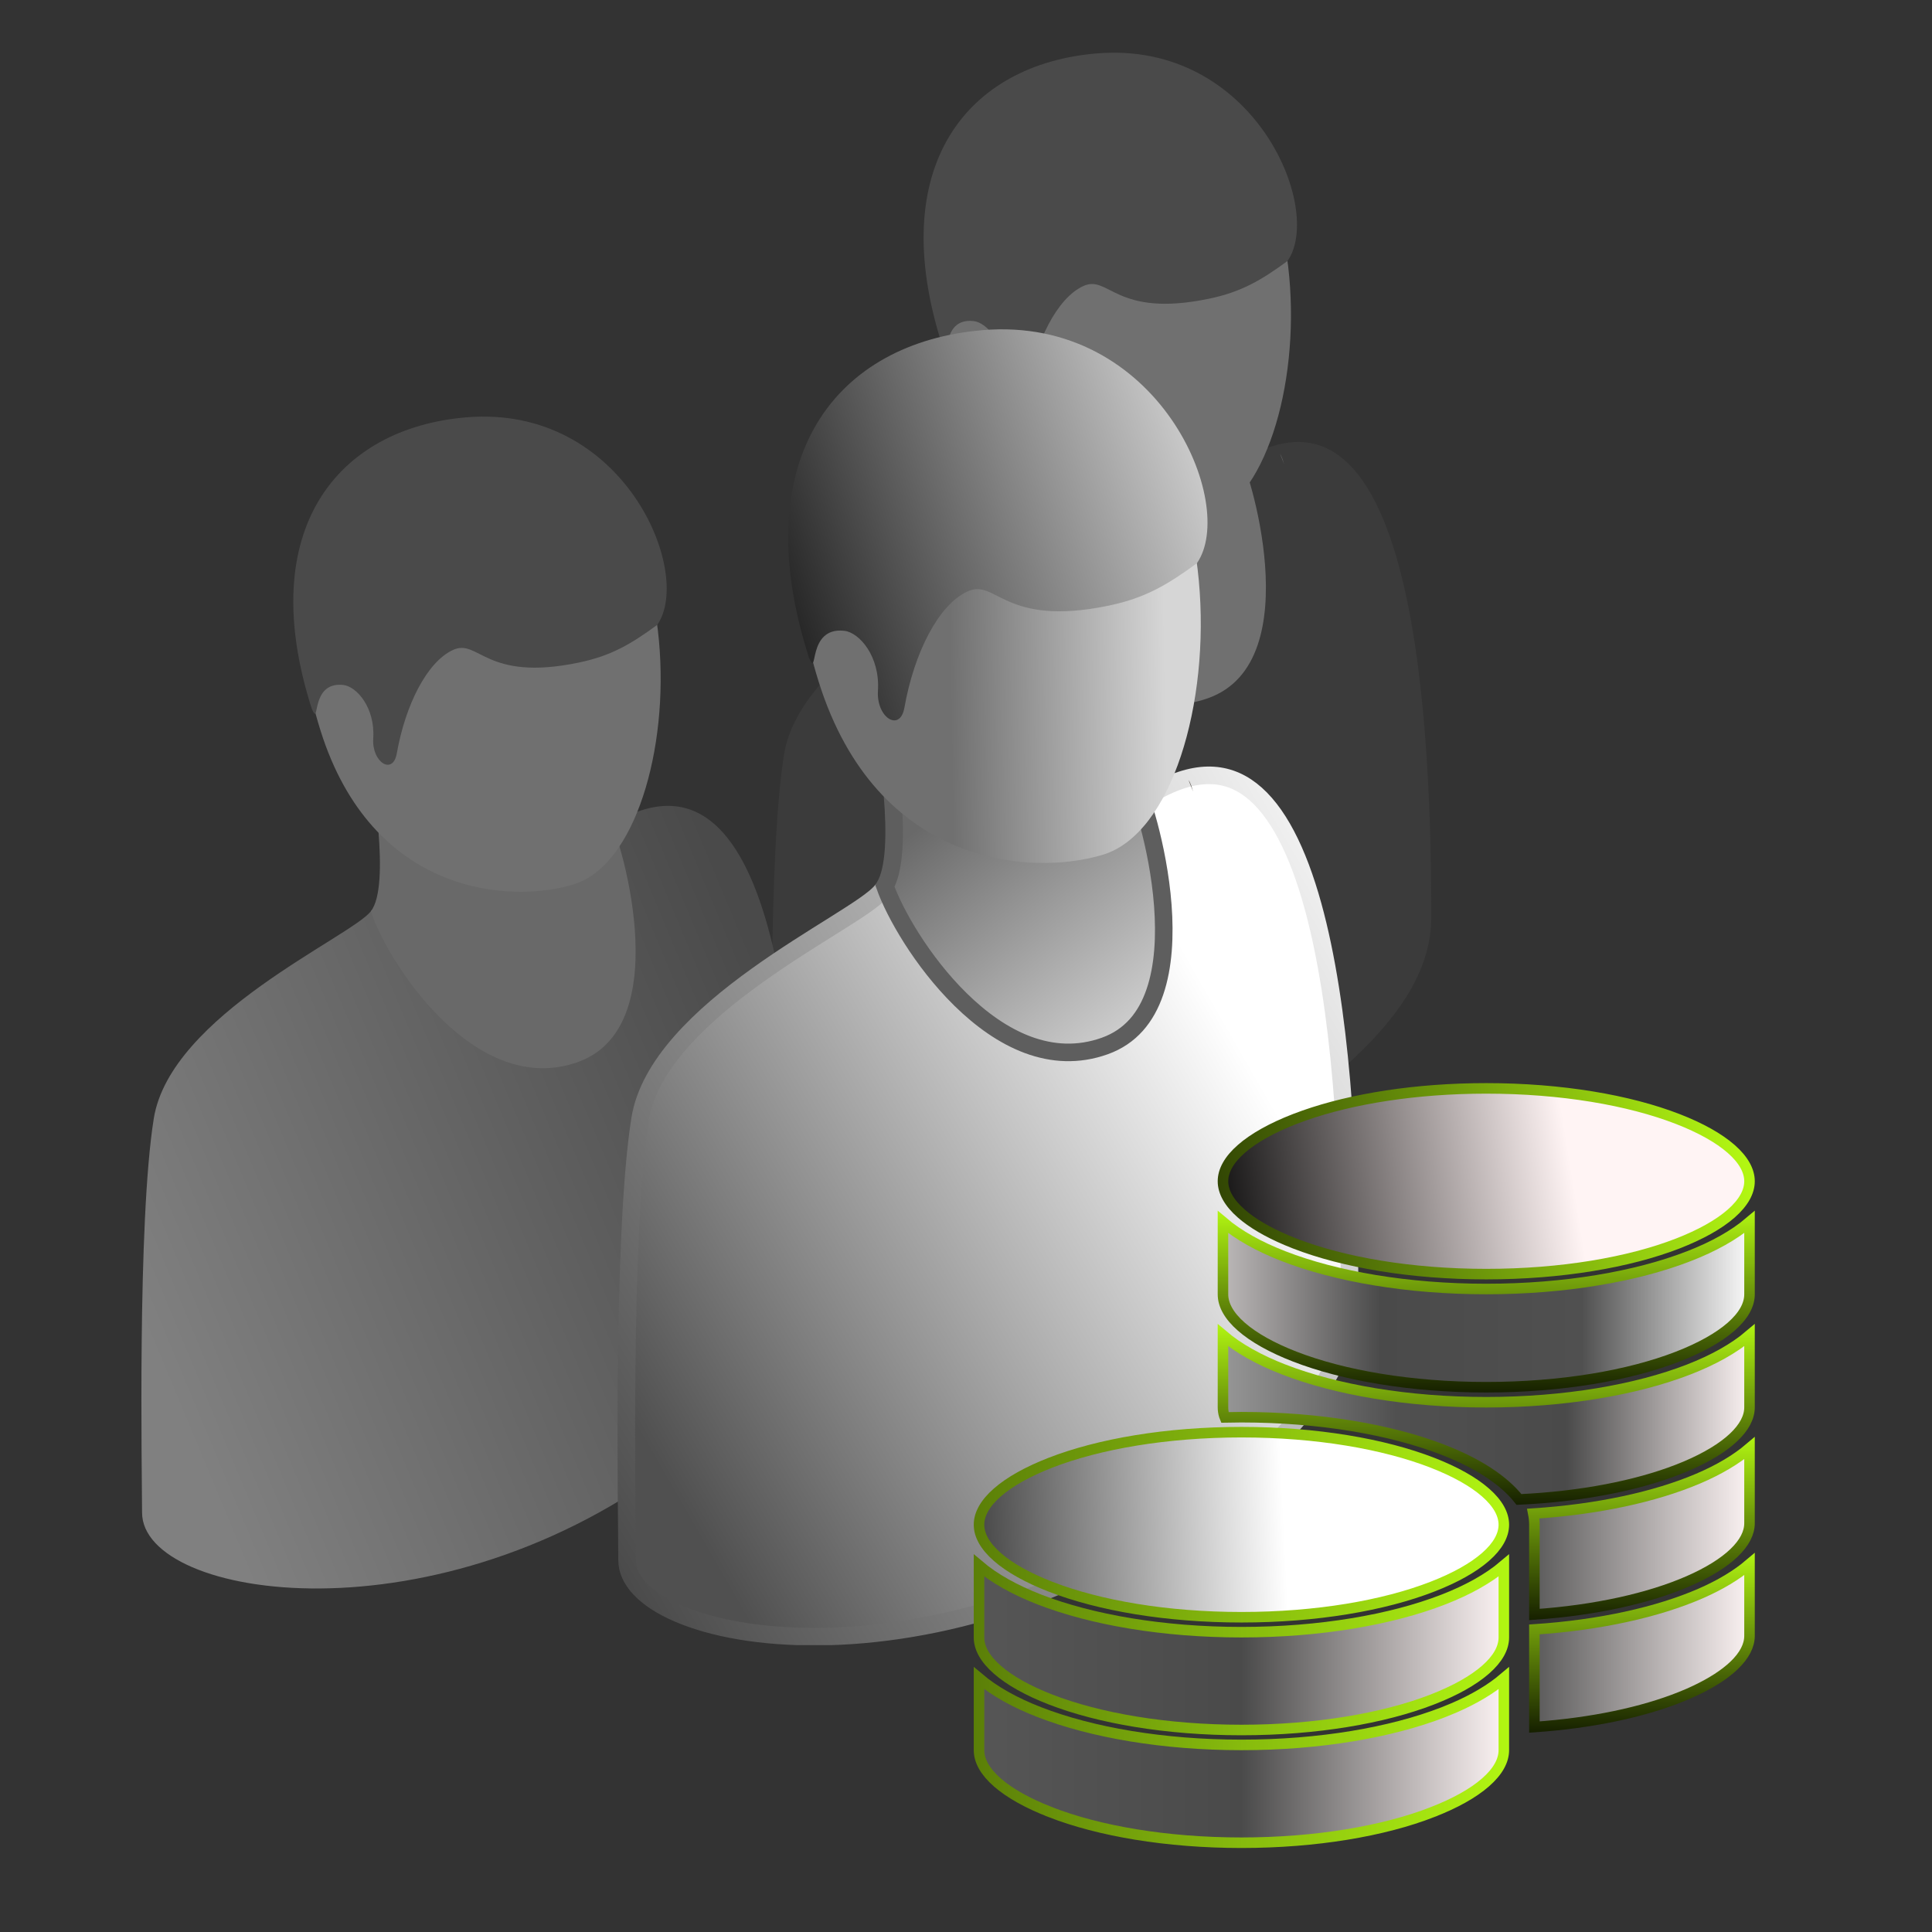 <?xml version="1.0" encoding="UTF-8"?>
<svg xmlns="http://www.w3.org/2000/svg" width="110" height="110" viewBox="0 0 110 110" fill="none">
  <rect x="0" y="0" width="110" height="110" fill="#333333" stroke="none"/>
  <g clip-path="url(#clip0_101_1577)">
    <path d="M70.678 26.235C70.678 26.235 58.159 29.693 56.999 31.166C55.842 32.638 45.588 37.07 44.639 42.962C43.693 48.855 43.972 63.296 43.972 65.402C43.972 70.363 60.883 72.965 74.578 62.377C79.956 58.221 81.486 55.004 81.489 52.237C81.507 38.861 80.06 20.535 70.675 26.232L70.678 26.235Z" fill="#3B3B3B"></path>
    <path d="M70.775 22.238L57.004 23.273C57.004 23.273 58.161 29.689 57.004 31.161C57.879 33.949 62.896 41.852 68.788 39.75C74.68 37.647 70.9 26.15 70.683 26.23L70.778 22.238H70.775Z" fill="#707070"></path>
    <path d="M63.12 3.98C55.024 4.402 51.189 11.513 54.137 20.879C57.081 30.242 64.92 30.744 68.55 29.633C75.496 27.509 76.359 3.294 63.12 3.983V3.98Z" fill="#707070"></path>
    <path d="M62.421 3.043C55.108 3.664 50.373 9.419 53.636 19.63C54.135 20.787 53.498 18.069 55.429 18.28C56.201 18.363 57.251 19.584 57.138 21.323C57.049 22.688 58.255 23.438 58.478 22.183C58.968 19.413 60.195 16.973 61.671 16.29C63.143 15.608 63.495 18.115 68.824 17.01C70.691 16.624 71.821 15.944 73.308 14.858C75.383 11.883 71.386 2.281 62.424 3.043H62.421Z" fill="#4A4A4A"></path>
    <path d="M73.116 26.431C72.978 25.959 72.887 25.855 72.887 25.855C72.954 26.024 73.034 26.229 73.116 26.431Z" fill="#707070"></path>
    <path d="M34.795 46.953C34.795 46.953 22.276 50.412 21.116 51.884C19.959 53.357 9.705 57.789 8.756 63.681C7.811 69.573 8.089 84.014 8.089 86.12C8.089 91.082 25 93.687 38.695 83.096C44.073 78.939 45.603 75.723 45.606 72.956C45.625 59.58 44.177 41.254 34.792 46.95L34.795 46.953Z" fill="url(#paint0_linear_101_1577)"></path>
    <path d="M34.888 42.957L21.117 43.992C21.117 43.992 22.274 50.407 21.117 51.88C21.993 54.668 27.009 62.571 32.902 60.468C38.794 58.365 35.014 46.869 34.796 46.948L34.891 42.957H34.888Z" fill="#696969"></path>
    <path d="M27.234 24.699C19.138 25.121 15.302 32.232 18.25 41.598C21.195 50.961 29.034 51.463 32.664 50.352C39.609 48.228 40.472 24.013 27.234 24.702V24.699Z" fill="#707070"></path>
    <path d="M26.534 23.762C19.221 24.383 14.486 30.137 17.749 40.349C18.248 41.506 17.611 38.788 19.543 38.999C20.314 39.084 21.364 40.303 21.251 42.041C21.162 43.406 22.368 44.156 22.591 42.901C23.081 40.131 24.309 37.695 25.784 37.009C27.256 36.327 27.608 38.834 32.937 37.728C34.804 37.343 35.934 36.663 37.421 35.577C39.497 32.602 35.499 23 26.537 23.762H26.534Z" fill="#4A4A4A"></path>
    <path d="M68.753 44.145C69.683 44.128 70.501 44.422 71.235 44.99C72.735 46.15 73.89 48.455 74.745 51.546C76.34 57.313 76.794 65.443 76.836 72.625L76.839 74.048C76.833 76.93 75.256 80.413 69.27 85.039C61.672 90.913 53.186 93.124 46.616 93.182C43.328 93.211 40.547 92.7 38.608 91.863C36.633 91.011 35.703 89.907 35.703 88.829C35.703 87.633 35.625 83.006 35.68 77.83C35.734 72.647 35.922 66.974 36.446 63.708C36.692 62.182 37.547 60.714 38.764 59.329C39.978 57.947 41.524 56.678 43.097 55.55C44.669 54.422 46.249 53.447 47.532 52.642C48.17 52.241 48.741 51.879 49.193 51.565C49.631 51.26 50.012 50.963 50.227 50.69H50.227C50.263 50.646 50.345 50.568 50.503 50.46C50.655 50.356 50.853 50.239 51.097 50.112C51.584 49.859 52.223 49.579 52.966 49.283C54.451 48.693 56.318 48.056 58.153 47.469C59.986 46.882 61.78 46.346 63.116 45.957C63.784 45.763 64.337 45.604 64.723 45.495C64.916 45.441 65.067 45.399 65.17 45.37C65.221 45.356 65.261 45.344 65.287 45.337C65.3 45.333 65.31 45.331 65.316 45.329C65.32 45.328 65.323 45.328 65.324 45.327L65.326 45.326L65.394 45.308L65.453 45.272C66.72 44.502 67.813 44.164 68.753 44.145Z" fill="url(#paint1_linear_101_1577)" stroke="url(#paint2_linear_101_1577)"></path>
    <path d="M64.702 44.482L64.694 44.485V44.844L65.197 44.85L65.359 45.312C65.088 45.407 64.895 45.236 64.883 45.226C64.839 45.188 64.818 45.153 64.816 45.151C64.809 45.141 64.814 45.148 64.832 45.185C64.865 45.255 64.914 45.374 64.975 45.542C65.095 45.875 65.251 46.367 65.413 46.974C65.736 48.187 66.077 49.835 66.206 51.553C66.336 53.276 66.25 55.032 65.753 56.481C65.261 57.916 64.377 59.027 62.899 59.555C59.863 60.639 56.996 59.173 54.688 56.906C52.493 54.752 50.93 51.989 50.384 50.45C50.52 50.21 50.618 49.933 50.69 49.647C50.788 49.253 50.847 48.804 50.879 48.333C50.942 47.39 50.899 46.307 50.817 45.292C50.735 44.274 50.612 43.31 50.51 42.602C50.475 42.364 50.441 42.154 50.413 41.98L64.785 40.899L64.702 44.482Z" fill="url(#paint3_linear_101_1577)" stroke="#5E5E5E"></path>
    <path d="M56.706 19.852C47.612 20.323 43.309 28.312 46.617 38.83C49.926 49.347 58.726 49.907 62.806 48.661C70.606 46.274 71.576 19.081 56.709 19.852H56.706Z" fill="url(#paint4_linear_101_1577)"></path>
    <path d="M55.919 18.801C47.707 19.499 42.39 25.961 46.054 37.43C46.614 38.731 45.901 35.679 48.068 35.915C48.934 36.01 50.113 37.381 49.987 39.331C49.889 40.864 51.242 41.706 51.493 40.295C52.044 37.182 53.422 34.446 55.078 33.677C56.73 32.909 57.125 35.725 63.112 34.485C65.209 34.051 66.476 33.288 68.147 32.067C70.477 28.725 65.99 17.941 55.922 18.798L55.919 18.801Z" fill="url(#paint5_linear_101_1577)"></path>
    <path d="M67.933 45.068C67.777 44.538 67.676 44.422 67.676 44.422C67.749 44.612 67.841 44.841 67.933 45.068Z" fill="#2D261E"></path>
  </g>
  <path d="M84.621 61.968C80.604 61.968 76.967 62.557 74.249 63.515L73.718 63.711C72.415 64.217 71.38 64.797 70.677 65.413C69.971 66.031 69.631 66.656 69.631 67.256C69.631 67.856 69.972 68.48 70.677 69.098C71.292 69.637 72.161 70.148 73.242 70.607L73.718 70.801C76.483 71.874 80.336 72.543 84.621 72.543C88.906 72.543 92.759 71.874 95.522 70.801C96.825 70.294 97.86 69.714 98.564 69.098C99.269 68.48 99.61 67.856 99.61 67.256C99.61 66.656 99.269 66.031 98.564 65.413C97.86 64.797 96.825 64.216 95.522 63.711C92.759 62.638 88.906 61.968 84.621 61.968Z" fill="url(#paint6_linear_101_1577)" stroke="url(#paint7_linear_101_1577)" stroke-width="0.6"></path>
  <path d="M69.631 73.694C69.631 74.294 69.971 74.918 70.677 75.536C71.38 76.152 72.414 76.733 73.718 77.239C76.481 78.312 80.336 78.982 84.621 78.982C88.906 78.982 92.759 78.312 95.522 77.239C96.825 76.733 97.86 76.152 98.564 75.536C99.269 74.918 99.61 74.294 99.61 73.694V69.578C98.73 70.326 97.551 70.983 96.149 71.525C93.173 72.681 89.097 73.391 84.621 73.391C80.145 73.391 76.067 72.682 73.09 71.525C71.69 70.983 70.511 70.326 69.631 69.578V73.694Z" fill="url(#paint8_linear_101_1577)" stroke="url(#paint9_linear_101_1577)" stroke-width="0.6"></path>
  <path d="M99.61 76.023C98.73 76.772 97.55 77.429 96.149 77.973C93.173 79.128 89.097 79.838 84.621 79.838H84.62C80.144 79.838 76.067 79.129 73.09 77.973H73.089C71.69 77.429 70.511 76.773 69.631 76.025V80.128C69.631 80.293 69.655 80.451 69.702 80.603L69.741 80.702L70.674 80.689H70.679C75.141 80.689 79.206 81.397 82.173 82.549C84.092 83.293 85.6 84.251 86.485 85.373C90.022 85.209 93.172 84.587 95.528 83.67L95.995 83.481C97.156 82.987 98.07 82.433 98.69 81.853C99.311 81.271 99.61 80.689 99.61 80.128V76.023Z" fill="url(#paint10_linear_101_1577)" stroke="url(#paint11_linear_101_1577)" stroke-width="0.6"></path>
  <path d="M99.61 82.453C98.841 83.106 97.848 83.691 96.675 84.19C94.241 85.225 90.967 85.94 87.299 86.178C87.339 86.386 87.362 86.597 87.362 86.811V91.922C90.851 91.68 93.914 90.99 96.135 90.019C97.253 89.531 98.132 88.986 98.728 88.416C99.323 87.846 99.61 87.276 99.61 86.728V82.453Z" fill="url(#paint12_linear_101_1577)" stroke="url(#paint13_linear_101_1577)" stroke-width="0.6"></path>
  <path d="M99.61 89.055C98.876 89.679 97.937 90.241 96.832 90.724C94.395 91.788 91.083 92.527 87.362 92.773V98.331C90.627 98.105 93.518 97.487 95.695 96.612L96.135 96.429L96.543 96.242C97.468 95.803 98.207 95.324 98.728 94.826C99.323 94.257 99.61 93.687 99.61 93.139V89.055Z" fill="url(#paint14_linear_101_1577)" stroke="url(#paint15_linear_101_1577)" stroke-width="0.6"></path>
  <path d="M70.681 81.542C66.41 81.542 62.569 82.21 59.813 83.279C58.515 83.784 57.484 84.362 56.783 84.976C56.08 85.591 55.741 86.213 55.741 86.811C55.741 87.408 56.08 88.03 56.783 88.645C57.484 89.259 58.515 89.837 59.813 90.341C62.569 91.412 66.41 92.079 70.681 92.079C74.951 92.079 78.792 91.412 81.547 90.341C82.847 89.837 83.879 89.259 84.58 88.645C85.283 88.03 85.622 87.408 85.622 86.811C85.622 86.214 85.283 85.591 84.579 84.976C83.878 84.362 82.846 83.784 81.547 83.279C78.794 82.21 74.951 81.542 70.681 81.542Z" fill="url(#paint16_linear_101_1577)" stroke="url(#paint17_linear_101_1577)" stroke-width="0.6"></path>
  <path d="M55.741 93.231C55.741 93.828 56.08 94.45 56.783 95.065C57.484 95.679 58.515 96.258 59.813 96.763C62.569 97.832 66.41 98.499 70.681 98.499C74.951 98.499 78.794 97.831 81.547 96.763C82.847 96.258 83.879 95.679 84.58 95.065C85.283 94.45 85.622 93.828 85.622 93.231V89.133C84.744 89.878 83.569 90.531 82.175 91.072C79.208 92.224 75.142 92.93 70.681 92.93C66.219 92.93 62.154 92.224 59.185 91.072C57.791 90.53 56.618 89.877 55.741 89.133V93.231Z" fill="url(#paint18_linear_101_1577)" stroke="url(#paint19_linear_101_1577)" stroke-width="0.6"></path>
  <path d="M55.741 99.647C55.741 100.245 56.08 100.868 56.783 101.483C57.484 102.097 58.515 102.674 59.813 103.178V103.179C62.569 104.25 66.41 104.917 70.681 104.917C74.951 104.917 78.794 104.249 81.547 103.179V103.178C82.847 102.674 83.879 102.096 84.58 101.482C85.283 100.867 85.622 100.245 85.622 99.647V95.55C84.877 96.181 83.919 96.748 82.793 97.235L82.175 97.488C79.208 98.64 75.143 99.348 70.681 99.348C66.219 99.348 62.155 98.639 59.187 97.487C57.791 96.947 56.618 96.293 55.741 95.55V99.647Z" fill="url(#paint20_linear_101_1577)" stroke="url(#paint21_linear_101_1577)" stroke-width="0.6"></path>
  <defs>
    <linearGradient id="paint0_linear_101_1577" x1="8.332" y1="76.223" x2="45.665" y2="60.667" gradientUnits="userSpaceOnUse">
      <stop stop-color="#808080"></stop>
      <stop offset="1" stop-color="#4A4A4A"></stop>
    </linearGradient>
    <linearGradient id="paint1_linear_101_1577" x1="82.556" y1="57.999" x2="37.667" y2="83.776" gradientUnits="userSpaceOnUse">
      <stop offset="0.216" stop-color="white"></stop>
      <stop offset="1" stop-color="#505050"></stop>
    </linearGradient>
    <linearGradient id="paint2_linear_101_1577" x1="83.889" y1="54.443" x2="28.334" y2="87.332" gradientUnits="userSpaceOnUse">
      <stop stop-color="white"></stop>
      <stop offset="1" stop-color="#3C3C3C"></stop>
    </linearGradient>
    <linearGradient id="paint3_linear_101_1577" x1="56.336" y1="43.776" x2="67.002" y2="56.665" gradientUnits="userSpaceOnUse">
      <stop stop-color="#696969"></stop>
      <stop offset="1" stop-color="#CFCFCF"></stop>
    </linearGradient>
    <linearGradient id="paint4_linear_101_1577" x1="47.89" y1="43.333" x2="74.112" y2="42.888" gradientUnits="userSpaceOnUse">
      <stop offset="0.24" stop-color="#707070"></stop>
      <stop offset="0.707" stop-color="#D6D6D6"></stop>
    </linearGradient>
    <linearGradient id="paint5_linear_101_1577" x1="43" y1="35.333" x2="73.667" y2="24.667" gradientUnits="userSpaceOnUse">
      <stop stop-color="#191919"></stop>
      <stop offset="0.869" stop-color="#D3D3D3"></stop>
    </linearGradient>
    <linearGradient id="paint6_linear_101_1577" x1="98.108" y1="64.779" x2="67.886" y2="69.668" gradientUnits="userSpaceOnUse">
      <stop offset="0.288" stop-color="#FFF4F4"></stop>
      <stop offset="1"></stop>
    </linearGradient>
    <linearGradient id="paint7_linear_101_1577" x1="98.997" y1="64.779" x2="66.997" y2="71.89" gradientUnits="userSpaceOnUse">
      <stop stop-color="#B2F612"></stop>
      <stop offset="1" stop-color="#243302"></stop>
    </linearGradient>
    <linearGradient id="paint8_linear_101_1577" x1="69.331" y1="74.085" x2="99.91" y2="74.085" gradientUnits="userSpaceOnUse">
      <stop stop-color="#C0BCBC"></stop>
      <stop offset="0.303" stop-color="#4A4A4A"></stop>
      <stop offset="0.678" stop-color="#505050"></stop>
      <stop offset="1" stop-color="white"></stop>
    </linearGradient>
    <linearGradient id="paint9_linear_101_1577" x1="84.621" y1="79.282" x2="84.621" y2="68.887" gradientUnits="userSpaceOnUse">
      <stop stop-color="#162000"></stop>
      <stop offset="1" stop-color="#B2F612"></stop>
    </linearGradient>
    <linearGradient id="paint10_linear_101_1577" x1="69.33" y1="80.507" x2="99.91" y2="80.507" gradientUnits="userSpaceOnUse">
      <stop stop-color="#999999"></stop>
      <stop offset="0.332" stop-color="#505050"></stop>
      <stop offset="0.649" stop-color="#4A4A4A"></stop>
      <stop offset="1" stop-color="#FFF6F6"></stop>
    </linearGradient>
    <linearGradient id="paint11_linear_101_1577" x1="84.62" y1="85.682" x2="84.62" y2="75.332" gradientUnits="userSpaceOnUse">
      <stop stop-color="#162000"></stop>
      <stop offset="1" stop-color="#B2F612"></stop>
    </linearGradient>
    <linearGradient id="paint12_linear_101_1577" x1="86.922" y1="87.005" x2="99.91" y2="87.005" gradientUnits="userSpaceOnUse">
      <stop stop-color="#565656"></stop>
      <stop offset="1" stop-color="#FFF6F6"></stop>
    </linearGradient>
    <linearGradient id="paint13_linear_101_1577" x1="93.416" y1="92.244" x2="93.416" y2="81.766" gradientUnits="userSpaceOnUse">
      <stop stop-color="#162000"></stop>
      <stop offset="1" stop-color="#B2F612"></stop>
    </linearGradient>
    <linearGradient id="paint14_linear_101_1577" x1="87.062" y1="93.51" x2="99.91" y2="93.51" gradientUnits="userSpaceOnUse">
      <stop stop-color="#565656"></stop>
      <stop offset="1" stop-color="#FFF6F6"></stop>
    </linearGradient>
    <linearGradient id="paint15_linear_101_1577" x1="93.486" y1="98.653" x2="93.486" y2="88.367" gradientUnits="userSpaceOnUse">
      <stop stop-color="#162000"></stop>
      <stop offset="1" stop-color="#B2F612"></stop>
    </linearGradient>
    <linearGradient id="paint16_linear_101_1577" x1="48.776" y1="86.555" x2="84.776" y2="84.777" gradientUnits="userSpaceOnUse">
      <stop></stop>
      <stop offset="0.674" stop-color="white"></stop>
    </linearGradient>
    <linearGradient id="paint17_linear_101_1577" x1="55.441" y1="86.811" x2="85.922" y2="86.811" gradientUnits="userSpaceOnUse">
      <stop stop-color="#5B7F08"></stop>
      <stop offset="1" stop-color="#B2F612"></stop>
    </linearGradient>
    <linearGradient id="paint18_linear_101_1577" x1="55.441" y1="93.621" x2="85.922" y2="93.621" gradientUnits="userSpaceOnUse">
      <stop stop-color="#565656"></stop>
      <stop offset="0.5" stop-color="#4A4A4A"></stop>
      <stop offset="1" stop-color="#FFF6F6"></stop>
    </linearGradient>
    <linearGradient id="paint19_linear_101_1577" x1="55.441" y1="93.621" x2="85.922" y2="93.621" gradientUnits="userSpaceOnUse">
      <stop stop-color="#5B7F08"></stop>
      <stop offset="1" stop-color="#B2F612"></stop>
    </linearGradient>
    <linearGradient id="paint20_linear_101_1577" x1="55.441" y1="100.038" x2="85.922" y2="100.038" gradientUnits="userSpaceOnUse">
      <stop stop-color="#565656"></stop>
      <stop offset="0.5" stop-color="#4A4A4A"></stop>
      <stop offset="1" stop-color="#FFF6F6"></stop>
    </linearGradient>
    <linearGradient id="paint21_linear_101_1577" x1="55.441" y1="100.038" x2="85.922" y2="100.038" gradientUnits="userSpaceOnUse">
      <stop stop-color="#5B7F08"></stop>
      <stop offset="1" stop-color="#B2F612"></stop>
    </linearGradient>
    <clipPath id="clip0_101_1577">
      <rect width="80.992" height="90.667" fill="white" transform="translate(3 3)"></rect>
    </clipPath>
  </defs>
</svg>
